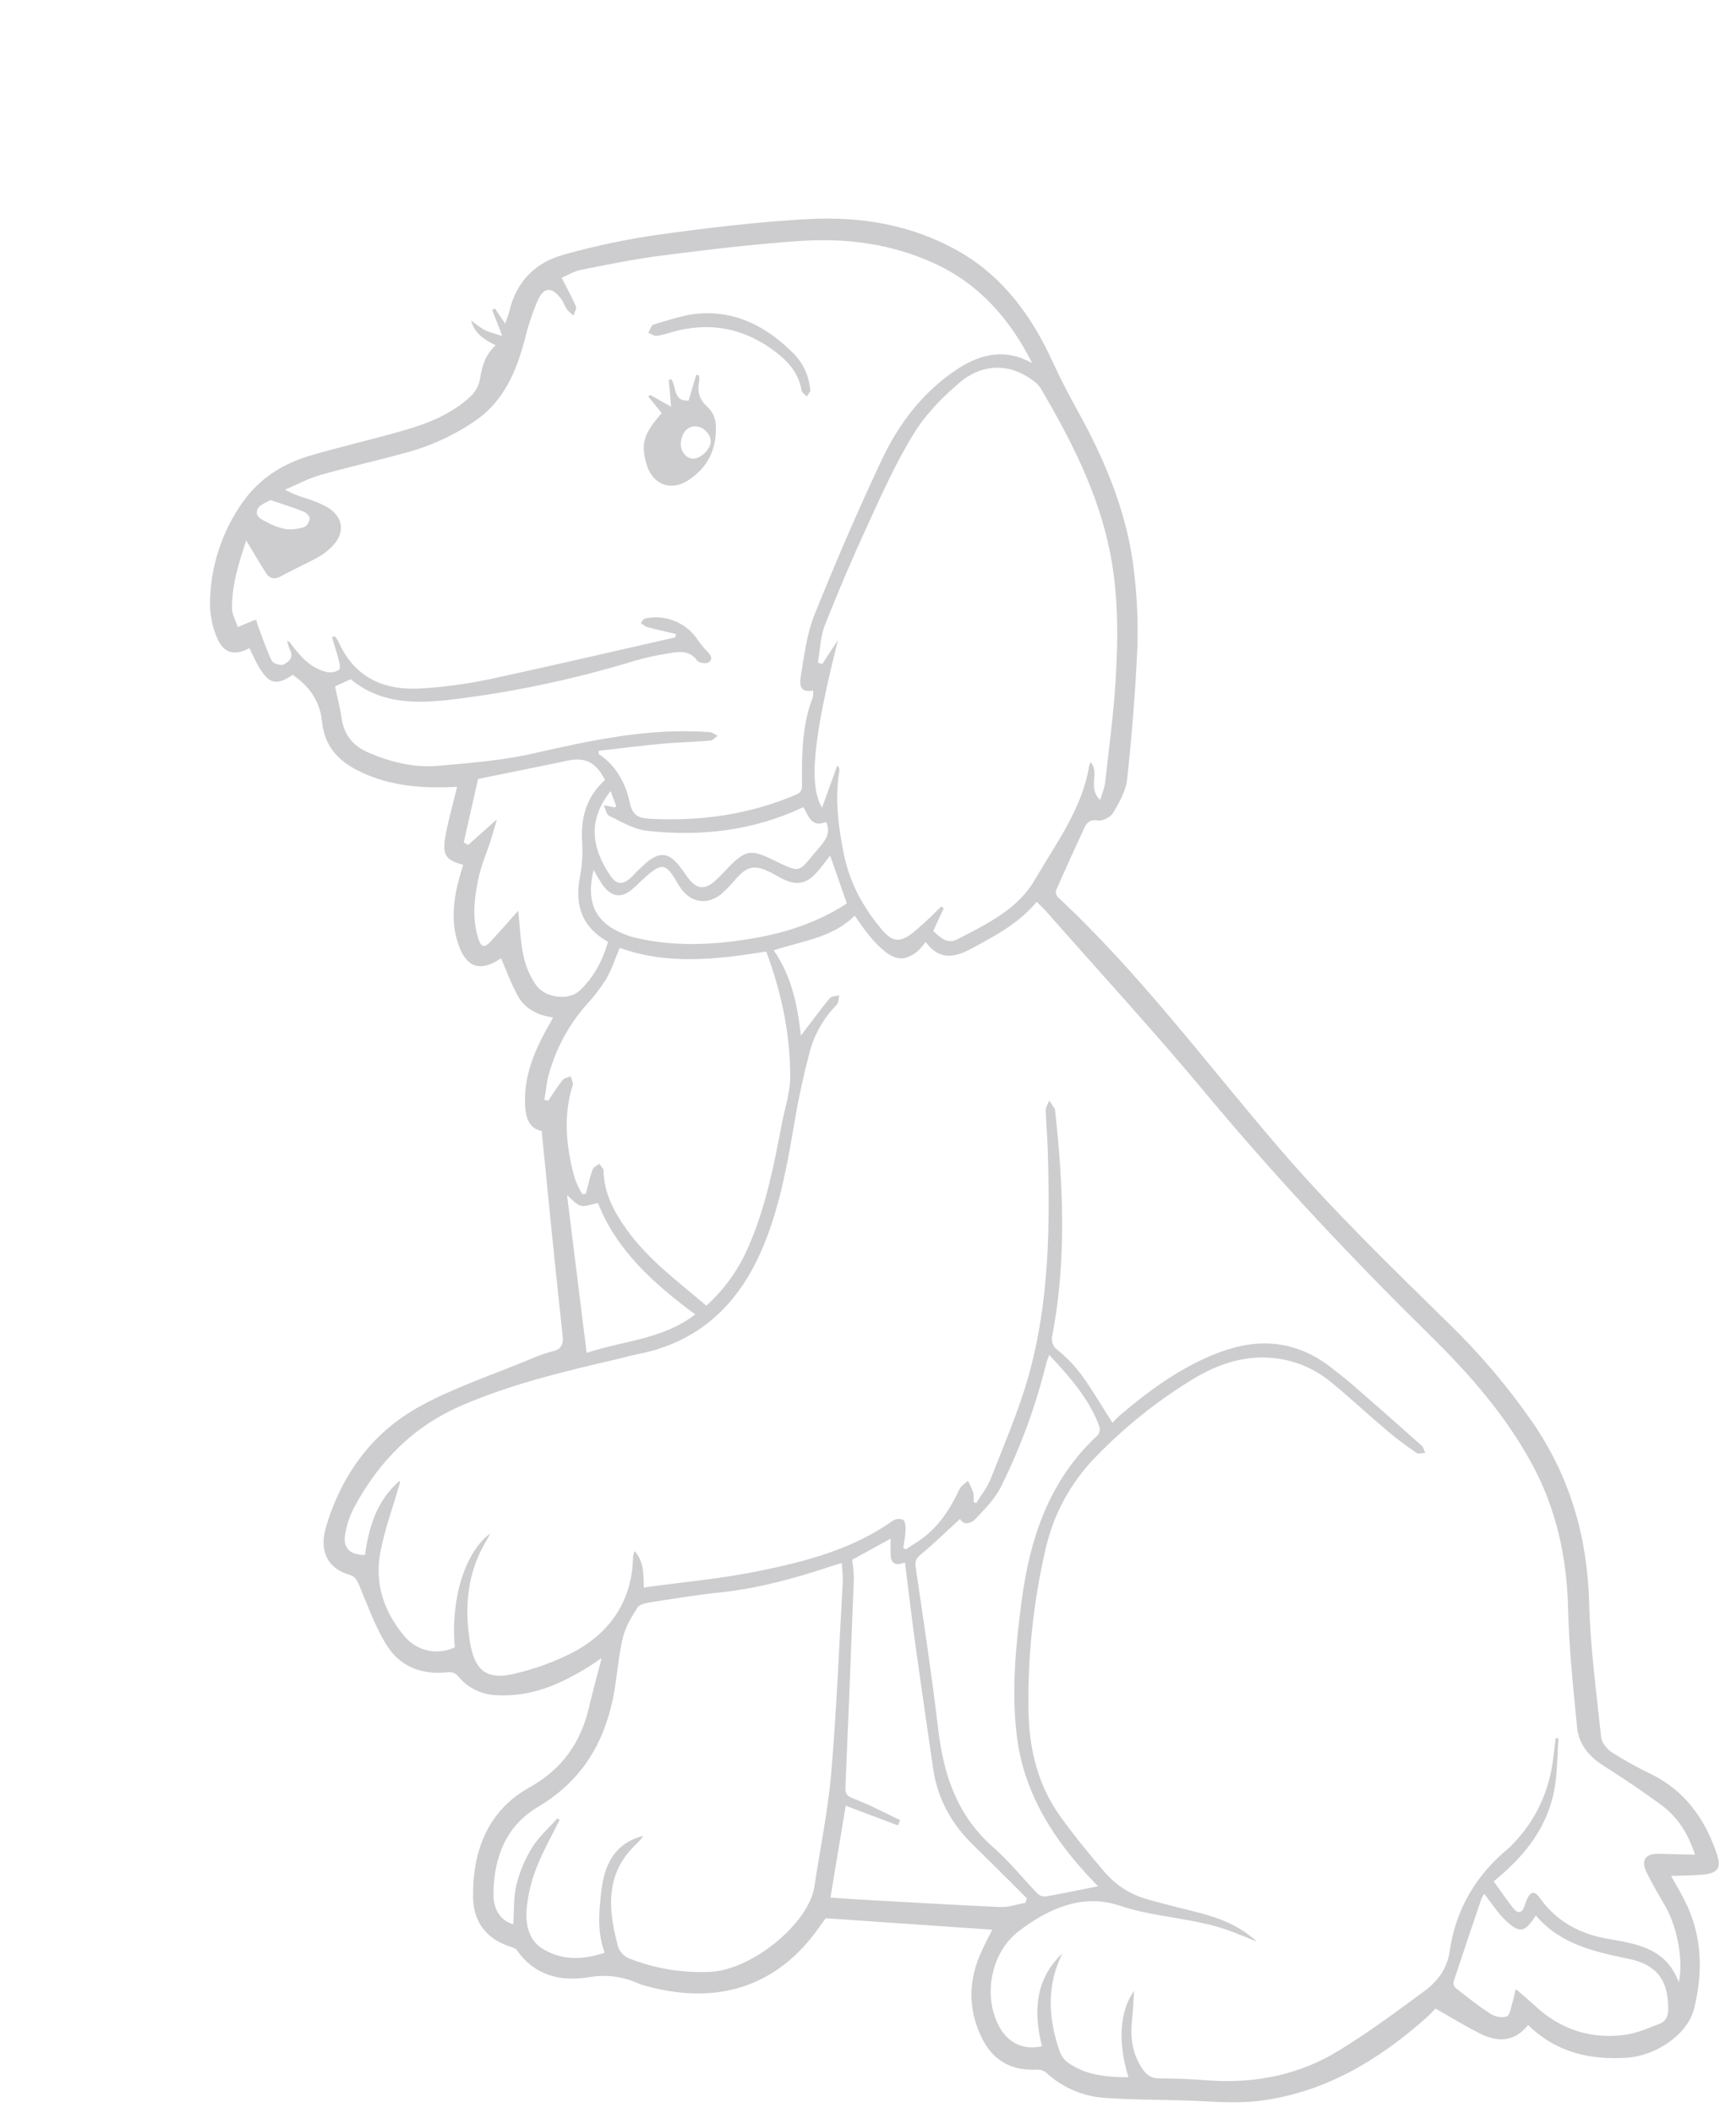 <svg xmlns="http://www.w3.org/2000/svg" xmlns:xlink="http://www.w3.org/1999/xlink" width="212" zoomAndPan="magnify" viewBox="0 0 159 193.5" height="258" preserveAspectRatio="xMidYMid meet" version="1.0"><defs><clipPath id="a51055197a"><path d="M 19 20 L 158 20 L 158 193 L 19 193 Z M 19 20 " clip-rule="nonzero"/></clipPath><clipPath id="2bf28a9168"><path d="M 21.766 15.859 L 168.035 25.969 L 156.277 196.121 L 10.004 186.012 Z M 21.766 15.859 " clip-rule="nonzero"/></clipPath><clipPath id="5e1675ac60"><path d="M 21.766 15.859 L 168.035 25.969 L 156.277 196.121 L 10.004 186.012 Z M 21.766 15.859 " clip-rule="nonzero"/></clipPath><clipPath id="f97a7e5b5e"><path d="M 58 34 L 66 34 L 66 45 L 58 45 Z M 58 34 " clip-rule="nonzero"/></clipPath><clipPath id="ba39b5c41a"><path d="M 21.766 15.859 L 168.035 25.969 L 156.277 196.121 L 10.004 186.012 Z M 21.766 15.859 " clip-rule="nonzero"/></clipPath><clipPath id="5a26aa1450"><path d="M 21.766 15.859 L 168.035 25.969 L 156.277 196.121 L 10.004 186.012 Z M 21.766 15.859 " clip-rule="nonzero"/></clipPath><clipPath id="d98aaa4e01"><path d="M 59 28 L 75 28 L 75 37 L 59 37 Z M 59 28 " clip-rule="nonzero"/></clipPath><clipPath id="71a90bc9ab"><path d="M 21.766 15.859 L 168.035 25.969 L 156.277 196.121 L 10.004 186.012 Z M 21.766 15.859 " clip-rule="nonzero"/></clipPath><clipPath id="3d1bd416c1"><path d="M 21.766 15.859 L 168.035 25.969 L 156.277 196.121 L 10.004 186.012 Z M 21.766 15.859 " clip-rule="nonzero"/></clipPath></defs><g clip-path="url(#a51055197a)"><g clip-path="url(#2bf28a9168)"><g clip-path="url(#5e1675ac60)"><path fill="#cdccce" d="M 153.047 171.762 C 153.469 172.504 153.863 173.168 154.219 173.859 C 155.906 177.082 156.012 180.496 155.16 183.922 C 154.562 186.312 151.656 188.238 148.98 188.414 C 145.578 188.625 142.496 187.906 139.961 185.414 C 138.719 186.969 137.203 187.008 135.621 186.227 C 134.258 185.555 132.953 184.746 131.48 183.906 C 131.32 184.066 130.992 184.43 130.629 184.754 C 126.211 188.684 121.258 191.633 115.297 192.363 C 112.922 192.652 110.473 192.359 108.055 192.309 C 105.766 192.258 103.469 192.242 101.184 192.086 C 100.188 192.02 99.23 191.789 98.312 191.395 C 97.395 191 96.566 190.465 95.832 189.789 C 95.594 189.59 95.324 189.496 95.016 189.5 C 92.559 189.625 90.863 188.637 89.828 186.398 C 88.637 183.812 88.723 181.23 89.898 178.672 C 90.195 178.023 90.531 177.391 90.879 176.688 L 75.625 175.637 C 75.469 175.852 75.348 176.02 75.219 176.195 C 71.129 182.215 65.281 183.668 58.711 181.707 C 58.652 181.688 58.594 181.664 58.535 181.637 C 57.062 180.965 55.527 180.766 53.93 181.039 C 51.383 181.453 48.984 180.922 47.352 178.57 C 47.215 178.375 46.887 178.285 46.621 178.203 C 44.484 177.477 43.355 175.898 43.332 173.742 C 43.273 169.512 44.633 165.816 48.508 163.652 C 51.516 161.969 53.211 159.527 53.961 156.273 C 54.285 154.875 54.676 153.492 55.105 151.816 C 54.527 152.203 54.188 152.445 53.832 152.664 C 51.285 154.234 48.605 155.398 45.52 155.215 C 44.82 155.199 44.156 155.039 43.527 154.727 C 42.898 154.418 42.367 153.988 41.93 153.441 C 41.699 153.199 41.414 153.086 41.082 153.105 C 38.629 153.402 36.582 152.598 35.336 150.512 C 34.328 148.844 33.656 146.961 32.898 145.148 C 32.68 144.656 32.535 144.344 31.957 144.172 C 30.008 143.602 29.211 142.016 29.855 139.832 C 31.289 134.996 34.129 131.105 38.559 128.711 C 41.703 127.008 45.164 125.863 48.492 124.48 C 49.18 124.172 49.887 123.918 50.613 123.727 C 51.461 123.531 51.613 123.039 51.531 122.289 C 51.211 119.332 50.898 116.371 50.594 113.406 C 50.266 110.164 49.945 106.926 49.613 103.559 C 48.297 103.281 48.105 102.121 48.086 100.824 C 48.051 98.516 48.863 96.469 49.926 94.484 C 50.145 94.078 50.375 93.68 50.66 93.164 C 49.23 92.961 48.086 92.371 47.434 91.195 C 46.832 90.121 46.414 88.938 45.906 87.77 C 45.969 87.773 45.906 87.746 45.859 87.766 C 43.984 89.02 42.715 88.609 41.98 86.461 C 41.27 84.395 41.527 82.316 42.102 80.258 C 42.203 79.902 42.32 79.547 42.43 79.191 C 40.895 78.77 40.516 78.328 40.766 76.766 C 41.02 75.203 41.484 73.668 41.867 72.043 C 41.535 72.055 41.199 72.074 40.855 72.082 C 38.027 72.156 35.285 71.836 32.719 70.523 C 30.875 69.59 29.699 68.18 29.496 66.094 C 29.32 64.188 28.32 62.836 26.809 61.789 C 25.309 62.805 24.633 62.645 23.68 61.012 C 23.367 60.488 23.121 59.902 22.848 59.344 C 21.469 60.09 20.441 59.816 19.848 58.328 C 19.438 57.34 19.234 56.312 19.234 55.246 C 19.246 53.586 19.508 51.969 20.02 50.391 C 20.527 48.812 21.262 47.348 22.219 45.992 C 23.773 43.797 25.926 42.438 28.461 41.703 C 31.258 40.887 34.105 40.23 36.898 39.434 C 39.211 38.777 41.434 37.895 43.199 36.199 C 43.625 35.75 43.883 35.223 43.98 34.613 C 44.168 33.496 44.453 32.473 45.402 31.609 C 44.359 31.125 43.461 30.516 43.145 29.34 C 43.531 29.664 43.941 29.957 44.379 30.219 C 44.906 30.438 45.445 30.613 46 30.754 L 45.078 28.371 L 45.336 28.254 L 46.27 29.629 C 46.434 29.137 46.574 28.82 46.656 28.484 C 47.289 25.801 49.016 24.035 51.605 23.328 C 54.441 22.527 57.316 21.918 60.234 21.5 C 64.816 20.863 69.445 20.305 74.074 20.059 C 78.828 19.809 83.48 20.57 87.715 22.957 C 91.855 25.289 94.492 28.926 96.426 33.16 C 97.129 34.699 97.918 36.199 98.734 37.676 C 101.32 42.352 103.336 47.23 103.895 52.586 C 104.152 54.832 104.242 57.086 104.168 59.348 C 103.988 63.352 103.664 67.352 103.238 71.34 C 103.125 72.402 102.52 73.457 101.965 74.41 C 101.734 74.805 100.996 75.195 100.566 75.125 C 99.82 75 99.531 75.328 99.289 75.859 C 98.418 77.734 97.562 79.613 96.73 81.504 C 96.668 81.738 96.719 81.945 96.875 82.129 C 104.398 89.133 110.508 97.387 117.18 105.148 C 122.059 110.824 127.418 116.008 132.758 121.25 C 135.582 123.996 138.117 126.988 140.359 130.223 C 143.793 135.211 145.383 140.707 145.547 146.75 C 145.66 150.871 146.215 154.984 146.652 159.094 C 146.707 159.586 147.199 160.164 147.648 160.461 C 148.785 161.184 149.961 161.836 151.176 162.418 C 154.316 163.945 156.16 166.539 157.238 169.738 C 157.68 171.055 157.355 171.508 155.941 171.645 C 155.016 171.734 154.086 171.723 153.047 171.762 Z M 103.867 182.285 C 103.809 183.176 103.781 184.043 103.688 184.887 C 103.504 186.496 103.688 188.016 104.609 189.395 C 104.996 189.977 105.434 190.312 106.211 190.305 C 107.727 190.293 109.23 190.387 110.734 190.492 C 115 190.785 119.02 189.977 122.648 187.746 C 125.367 186.074 127.945 184.168 130.512 182.27 C 131.688 181.402 132.559 180.195 132.773 178.688 C 133.332 174.77 135.223 171.629 138.266 169.148 C 138.289 169.125 138.309 169.098 138.332 169.078 C 140.188 167.242 141.41 165.055 142 162.512 C 142.258 161.414 142.332 160.27 142.484 159.152 L 142.734 159.168 C 142.633 160.648 142.641 162.145 142.406 163.602 C 141.816 167.258 139.645 169.961 136.805 172.262 C 137.453 173.16 138 173.965 138.602 174.723 C 138.984 175.207 139.383 175.23 139.621 174.539 C 139.695 174.332 139.762 174.125 139.852 173.922 C 140.184 173.164 140.551 173.105 141.047 173.801 C 142.594 175.984 144.77 177.102 147.34 177.539 C 149.973 177.992 152.617 178.41 153.762 181.512 C 154.188 179.523 153.641 176.543 152.586 174.648 C 151.973 173.555 151.305 172.488 150.773 171.355 C 150.289 170.312 150.746 169.715 151.883 169.742 L 155.242 169.824 C 154.633 167.91 153.672 166.402 152.207 165.309 C 150.477 164.02 148.672 162.828 146.848 161.66 C 145.516 160.812 144.594 159.688 144.445 158.141 C 144.094 154.555 143.707 150.965 143.625 147.371 C 143.52 142.609 142.551 138.121 140.25 133.93 C 137.855 129.562 134.621 125.852 131.094 122.383 C 123.926 115.336 117.043 108.031 110.598 100.305 C 105.82 94.562 100.758 89.055 95.816 83.445 C 95.559 83.152 95.266 82.887 94.953 82.574 C 93.328 84.523 91.242 85.629 89.172 86.75 C 87.707 87.543 86.188 88.148 84.777 86.246 C 84.57 86.535 84.344 86.805 84.094 87.055 C 83.023 87.926 82.203 87.988 81.113 87.172 C 80.551 86.719 80.047 86.207 79.598 85.641 C 79.133 85.082 78.723 84.453 78.281 83.844 C 76.211 85.895 73.441 86.152 70.867 87.016 C 72.547 89.434 73.059 92.176 73.352 94.824 C 74.211 93.703 75.074 92.523 76 91.398 C 76.16 91.203 76.574 91.215 76.871 91.133 C 76.797 91.426 76.812 91.805 76.629 92 C 75.441 93.215 74.621 94.641 74.168 96.281 C 73.633 98.305 73.176 100.359 72.824 102.426 C 72.18 106.195 71.531 109.973 70.137 113.551 C 68.027 118.969 64.43 122.789 58.492 123.973 C 57.633 124.145 56.789 124.391 55.93 124.586 C 51.32 125.648 46.742 126.781 42.363 128.656 C 37.863 130.578 34.699 133.809 32.438 138.02 C 32.012 138.828 31.734 139.68 31.598 140.582 C 31.414 141.777 32.109 142.383 33.43 142.379 C 33.789 139.793 34.52 137.352 36.621 135.57 C 36.637 135.727 36.613 135.875 36.555 136.023 C 35.973 138.031 35.246 140.012 34.848 142.059 C 34.273 144.969 35.16 147.594 37.059 149.836 C 37.332 150.164 37.652 150.438 38.016 150.66 C 38.383 150.879 38.773 151.035 39.188 151.125 C 39.605 151.215 40.023 151.234 40.449 151.184 C 40.871 151.133 41.273 151.016 41.66 150.828 C 41.242 146.516 42.586 142.074 44.898 140.422 C 44.754 140.691 44.676 140.855 44.582 141.004 C 42.797 143.945 42.496 147.145 43.062 150.453 C 43.512 153.078 44.703 153.891 47.316 153.203 C 49.148 152.762 50.906 152.109 52.582 151.242 C 55.984 149.391 57.918 146.48 57.984 142.496 C 58.016 142.332 58.062 142.172 58.125 142.02 C 59.031 143.055 58.918 144.23 58.965 145.355 C 62.504 144.867 66.016 144.559 69.441 143.859 C 73.773 142.98 78.066 141.875 81.77 139.242 C 82.07 139.055 82.387 139.027 82.715 139.16 C 82.906 139.277 82.957 139.742 82.945 140.051 C 82.922 140.613 82.805 141.176 82.73 141.742 L 82.973 141.863 C 83.586 141.445 84.238 141.074 84.805 140.605 C 86.188 139.461 87.113 137.992 87.871 136.367 C 88.016 136.055 88.383 135.844 88.645 135.586 C 88.84 135.938 89.004 136.301 89.141 136.676 C 89.188 136.961 89.199 137.246 89.172 137.535 L 89.418 137.617 C 89.867 136.879 90.438 136.176 90.746 135.395 C 91.949 132.305 93.281 129.242 94.184 126.059 C 96.121 119.223 96.18 112.18 95.957 105.137 C 95.922 103.977 95.805 102.82 95.781 101.664 C 95.773 101.371 95.988 101.07 96.094 100.773 C 96.266 101.02 96.438 101.266 96.602 101.516 C 96.629 101.574 96.637 101.637 96.637 101.699 C 97.391 108.559 97.688 115.402 96.391 122.227 C 96.312 122.496 96.32 122.762 96.414 123.027 C 96.512 123.289 96.676 123.5 96.91 123.652 C 97.742 124.328 98.473 125.098 99.105 125.961 C 100.086 127.32 100.926 128.777 101.891 130.277 C 102.102 130.043 102.324 129.816 102.555 129.605 C 105.344 127.238 108.277 125.09 111.742 123.801 C 115.363 122.457 118.766 122.773 121.875 125.18 C 122.617 125.758 123.359 126.34 124.07 126.957 C 126.129 128.746 128.176 130.551 130.211 132.367 C 130.383 132.52 130.434 132.809 130.539 133.031 C 130.27 133.039 129.922 133.156 129.738 133.031 C 128.812 132.391 127.898 131.723 127.039 130.992 C 125.336 129.555 123.715 128.035 121.98 126.613 C 120.676 125.516 119.184 124.801 117.512 124.473 C 114.348 123.875 111.535 124.836 108.926 126.48 C 105.816 128.414 102.988 130.691 100.434 133.316 C 98.043 135.75 96.477 138.637 95.734 141.965 C 94.625 146.824 94.113 151.746 94.199 156.727 C 94.27 160.141 95.043 163.398 97.051 166.227 C 98.32 168.012 99.723 169.711 101.145 171.383 C 102.195 172.613 103.5 173.453 105.055 173.895 C 106.617 174.352 108.211 174.715 109.785 175.125 C 111.664 175.621 113.469 176.27 115.113 177.773 C 114.184 177.402 113.473 177.102 112.75 176.832 C 109.449 175.598 105.879 175.602 102.52 174.477 C 99.156 173.352 96.012 174.75 93.301 176.828 C 90.762 178.773 90.008 182.723 91.496 185.523 C 92.316 187.07 93.723 187.738 95.43 187.359 C 94.66 184.227 94.773 181.266 97.301 178.855 C 95.84 181.805 96.004 184.801 97.047 187.805 C 97.191 188.223 97.434 188.566 97.785 188.84 C 99.441 190.027 101.363 190.195 103.355 190.199 C 102.355 186.992 102.551 184.137 103.867 182.285 Z M 94.539 33.25 C 92.508 29.23 89.703 25.996 85.547 24.102 C 81.656 22.32 77.523 21.781 73.316 22.059 C 69.113 22.34 64.891 22.855 60.695 23.387 C 58.18 23.703 55.691 24.215 53.207 24.711 C 52.539 24.844 51.926 25.23 51.441 25.438 C 51.934 26.406 52.391 27.215 52.75 28.066 C 52.836 28.27 52.609 28.605 52.523 28.879 C 52.305 28.719 52.109 28.535 51.934 28.332 C 51.719 28.031 51.609 27.652 51.387 27.355 C 50.535 26.246 49.832 26.242 49.246 27.516 C 48.746 28.695 48.344 29.91 48.047 31.16 C 47.277 33.996 46.191 36.613 43.688 38.418 C 41.633 39.848 39.395 40.879 36.969 41.504 C 34.434 42.203 31.859 42.77 29.332 43.496 C 28.215 43.812 27.172 44.383 26.09 44.84 C 26.707 45.172 27.352 45.434 28.023 45.621 C 28.652 45.82 29.262 46.066 29.848 46.367 C 31.496 47.281 31.691 48.859 30.301 50.148 C 29.941 50.496 29.539 50.793 29.098 51.043 C 27.996 51.637 26.852 52.145 25.754 52.754 C 25.117 53.105 24.668 52.969 24.316 52.402 C 23.723 51.461 23.164 50.5 22.555 49.484 C 21.879 51.512 21.234 53.543 21.25 55.695 C 21.258 56.273 21.598 56.848 21.781 57.422 C 22.277 57.203 22.77 57 23.266 56.793 C 23.336 56.777 23.41 56.773 23.484 56.773 C 23.512 56.918 23.543 57.059 23.586 57.199 C 24.012 58.309 24.375 59.434 24.887 60.496 C 25.008 60.754 25.711 60.973 25.961 60.848 C 26.414 60.629 26.941 60.223 26.559 59.508 C 26.445 59.238 26.363 58.961 26.305 58.676 C 26.445 58.723 26.555 58.809 26.637 58.934 C 27.504 60.109 28.457 61.203 29.961 61.539 C 30.355 61.605 30.727 61.535 31.066 61.32 C 31.195 61.234 31.105 60.711 31.02 60.402 C 30.844 59.711 30.609 59.027 30.406 58.348 L 30.648 58.254 C 30.781 58.406 30.898 58.566 30.996 58.746 C 32.523 62.168 35.32 63.293 38.82 63.023 C 40.789 62.887 42.738 62.621 44.672 62.227 C 50.418 60.992 56.137 59.652 61.867 58.355 L 61.906 58.051 C 61.016 57.84 60.117 57.645 59.234 57.402 C 59.027 57.305 58.848 57.18 58.688 57.02 C 58.824 56.887 58.938 56.664 59.098 56.629 C 59.543 56.531 59.996 56.504 60.449 56.539 C 60.906 56.578 61.344 56.684 61.77 56.852 C 62.191 57.02 62.586 57.246 62.941 57.531 C 63.297 57.816 63.605 58.145 63.863 58.523 C 64.109 58.887 64.379 59.23 64.68 59.555 C 65.004 59.887 65.387 60.258 64.922 60.637 C 64.727 60.797 64.023 60.711 63.871 60.5 C 63.09 59.438 62.066 59.684 61.062 59.855 C 60.07 60.008 59.09 60.223 58.125 60.504 C 53.051 62.055 47.883 63.188 42.621 63.895 C 38.918 64.395 35.215 64.758 32.121 62.191 L 30.684 62.848 C 30.871 63.777 31.137 64.707 31.27 65.66 C 31.488 67.234 32.273 68.285 33.754 68.914 C 35.781 69.777 37.887 70.312 40.07 70.125 C 43 69.867 45.965 69.641 48.82 68.992 C 54.16 67.781 59.473 66.625 64.996 67.039 C 65.246 67.055 65.484 67.258 65.727 67.367 C 65.504 67.523 65.289 67.793 65.059 67.812 C 63.586 67.934 62.113 67.961 60.645 68.098 C 58.707 68.273 56.773 68.527 54.84 68.746 L 54.836 69.039 C 56.457 70.117 57.32 71.746 57.684 73.52 C 57.938 74.746 58.613 74.922 59.547 74.969 C 64.156 75.211 68.617 74.59 72.891 72.77 C 73.344 72.578 73.453 72.359 73.457 71.867 C 73.43 69.168 73.438 66.461 74.434 63.871 C 74.477 63.664 74.492 63.453 74.477 63.238 C 73.461 63.363 73.148 63.074 73.363 61.797 C 73.672 59.949 73.898 58.031 74.59 56.312 C 76.516 51.523 78.566 46.758 80.762 42.098 C 82.34 38.742 84.586 35.82 87.742 33.758 C 89.898 32.355 92.145 31.906 94.539 33.25 Z M 76.75 58.609 C 74.48 67.59 74.047 71.926 75.293 73.953 C 75.785 72.598 76.227 71.344 76.688 70.094 C 76.852 70.25 76.91 70.441 76.863 70.664 C 76.445 73.246 76.797 75.793 77.312 78.316 C 77.844 80.891 79.094 83.129 80.773 85.125 C 81.707 86.227 82.391 86.324 83.52 85.48 C 84.273 84.863 84.988 84.211 85.672 83.523 C 85.852 83.355 86.027 83.18 86.211 83.008 L 86.434 83.164 C 86.117 83.848 85.801 84.535 85.477 85.238 C 86.09 85.816 86.746 86.496 87.691 86.004 C 90.383 84.594 93.199 83.297 94.812 80.508 C 96.734 77.191 99.102 74.078 99.754 70.152 C 99.785 70.027 99.828 69.902 99.883 69.785 C 100.762 70.711 99.57 72.16 100.77 73.246 C 100.965 72.574 101.164 72.141 101.215 71.684 C 101.566 68.539 101.996 65.398 102.184 62.242 C 102.422 58.297 102.434 54.348 101.641 50.438 C 100.543 45.039 98.062 40.23 95.312 35.539 C 95.137 35.277 94.918 35.055 94.66 34.875 C 92.559 33.27 90.027 33.203 87.844 35.07 C 86.262 36.41 84.75 37.98 83.676 39.73 C 82.062 42.359 80.777 45.207 79.496 48.012 C 78.094 51.051 76.777 54.129 75.547 57.246 C 75.133 58.309 75.109 59.523 74.906 60.668 L 75.309 60.801 Z M 58.895 168.098 C 58.883 168.148 58.859 168.199 58.828 168.242 C 58.672 168.438 58.504 168.625 58.328 168.801 C 55.367 171.535 55.691 174.879 56.625 178.293 C 56.828 178.789 57.176 179.137 57.672 179.34 C 60.012 180.246 62.434 180.652 64.941 180.555 C 68.793 180.445 74.082 176.148 74.594 172.727 C 75.105 169.305 75.824 165.867 76.129 162.41 C 76.621 156.598 76.855 150.762 77.184 144.938 C 77.223 144.363 77.133 143.781 77.102 143.117 C 76.676 143.246 76.379 143.32 76.086 143.422 C 72.812 144.508 69.504 145.426 66.051 145.793 C 63.934 146.016 61.828 146.355 59.723 146.688 C 59.25 146.762 58.605 146.859 58.387 147.195 C 57.824 148.059 57.266 149.008 57.035 149.996 C 56.617 151.789 56.516 153.652 56.152 155.457 C 55.277 159.766 53.172 163.137 49.23 165.473 C 46.34 167.184 45.18 170.16 45.199 173.508 C 45.207 174.93 45.902 175.875 47.008 176.188 C 47.094 174.984 47.02 173.734 47.301 172.57 C 47.605 171.352 48.09 170.211 48.754 169.145 C 49.363 168.16 50.277 167.363 51.059 166.488 L 51.25 166.645 C 50.547 168.074 49.742 169.469 49.164 170.953 C 48.676 172.168 48.367 173.426 48.238 174.73 C 48.125 176.18 48.367 177.676 49.824 178.512 C 51.598 179.527 53.449 179.434 55.383 178.797 C 54.684 176.918 54.859 175.078 55.066 173.23 C 55.344 170.789 56.238 168.793 58.895 168.098 Z M 70.18 87.121 C 65.594 87.871 61.062 88.352 56.762 86.789 C 56.32 87.824 56.008 88.812 55.492 89.688 C 54.953 90.539 54.34 91.328 53.652 92.062 C 52.09 93.867 50.977 95.914 50.312 98.203 C 50.062 99.004 50.008 99.863 49.859 100.691 L 50.199 100.801 C 50.637 100.164 51.047 99.504 51.523 98.898 C 51.676 98.703 52.016 98.664 52.273 98.551 C 52.34 98.824 52.52 99.133 52.449 99.363 C 51.562 102.23 51.855 105.07 52.641 107.887 C 52.828 108.395 53.059 108.879 53.332 109.344 L 53.66 109.305 C 53.859 108.562 54.016 107.82 54.27 107.098 C 54.352 106.875 54.668 106.734 54.879 106.559 C 55.016 106.77 55.273 106.977 55.277 107.188 C 55.316 109.234 56.223 110.926 57.363 112.535 C 59.355 115.336 62.102 117.336 64.691 119.551 C 66.406 118 67.711 116.16 68.602 114.027 C 70.164 110.434 70.895 106.625 71.629 102.801 C 71.895 101.414 72.367 100.031 72.375 98.645 C 72.391 94.715 71.586 90.918 70.18 87.121 Z M 100.57 172.711 C 100.469 172.605 100.297 172.438 100.129 172.258 C 96.527 168.48 93.781 164.262 93.129 158.922 C 92.629 154.832 93.023 150.789 93.551 146.73 C 94.312 140.898 96.066 135.539 100.547 131.406 C 100.727 131.164 100.77 130.895 100.684 130.605 C 99.75 128.043 97.961 126.074 96.098 124.055 C 96 124.293 95.914 124.531 95.84 124.777 C 94.871 128.719 93.484 132.504 91.676 136.137 C 91.145 137.223 90.219 138.145 89.375 139.043 C 88.93 139.516 88.27 139.695 87.926 139.074 C 86.754 140.156 85.621 141.266 84.402 142.277 C 83.969 142.637 83.77 142.863 83.863 143.477 C 84.594 148.438 85.344 153.391 85.934 158.367 C 86.43 162.516 87.66 166.223 90.922 169.094 C 92.422 170.41 93.684 172 95.082 173.438 C 95.316 173.613 95.574 173.68 95.863 173.633 C 97.422 173.352 98.977 173.027 100.57 172.711 Z M 93.914 174.227 C 93.961 174.09 94.008 173.953 94.051 173.816 C 93.57 173.332 93.09 172.844 92.602 172.363 C 91.465 171.238 90.336 170.102 89.188 168.988 C 87.184 167.051 85.879 164.746 85.473 161.977 C 84.914 158.168 84.367 154.355 83.832 150.543 C 83.5 148.074 83.203 145.598 82.887 143.066 C 82.238 143.312 81.68 143.324 81.586 142.52 C 81.555 141.973 81.551 141.43 81.578 140.883 L 78.043 142.816 C 78.133 143.379 78.188 143.945 78.203 144.516 C 77.961 150.883 77.707 157.242 77.434 163.594 C 77.406 164.246 77.562 164.453 78.195 164.695 C 79.648 165.242 81.031 165.988 82.441 166.652 L 82.246 167.141 L 77.461 165.336 C 76.977 168.238 76.527 170.941 76.059 173.746 C 76.785 173.797 77.531 173.848 78.281 173.902 C 82.73 174.148 87.176 174.414 91.629 174.613 C 92.371 174.633 93.148 174.367 93.914 174.227 Z M 47.461 83.391 C 47.617 84.777 47.656 86.191 47.953 87.555 C 48.164 88.535 48.559 89.438 49.141 90.254 C 49.965 91.375 52.09 91.633 53.07 90.723 C 54.363 89.523 55.184 87.977 55.691 86.238 C 53.297 84.898 52.637 82.898 53.102 80.363 C 53.312 79.312 53.383 78.25 53.324 77.18 C 53.156 74.914 53.703 72.957 55.41 71.418 C 54.562 69.742 53.559 69.273 51.812 69.68 C 51.301 69.801 50.773 69.902 50.25 70.008 L 43.785 71.324 C 43.34 73.309 42.906 75.227 42.473 77.141 L 42.883 77.363 L 45.508 75.023 C 45.293 75.766 45.145 76.316 44.973 76.867 C 44.578 78.098 44.047 79.277 43.801 80.52 C 43.426 82.301 43.234 84.125 43.805 85.922 C 44.066 86.758 44.367 86.828 44.953 86.191 C 45.797 85.277 46.613 84.336 47.461 83.391 Z M 138.824 182.113 C 139.57 182.762 140.078 183.18 140.555 183.625 C 142.918 185.848 145.746 186.754 148.938 186.297 C 149.996 186.141 151.016 185.684 152.027 185.289 C 152.602 185.078 152.793 184.57 152.793 183.926 C 152.793 181.281 151.734 179.883 149.145 179.348 C 146.016 178.699 142.883 178.016 140.668 175.383 C 139.648 176.969 139.195 177.07 137.867 175.805 C 137.137 175.102 136.578 174.223 135.941 173.402 C 135.836 173.547 135.75 173.699 135.684 173.859 C 134.816 176.402 133.953 178.949 133.117 181.492 C 133.109 181.73 133.195 181.922 133.379 182.074 C 134.422 182.883 135.453 183.711 136.559 184.418 C 136.949 184.668 137.633 184.793 138.02 184.613 C 138.32 184.477 138.387 183.789 138.527 183.34 C 138.641 183.027 138.684 182.691 138.824 182.113 Z M 54.367 79.652 C 53.613 82.797 54.609 84.652 57.535 85.668 C 57.715 85.73 57.895 85.789 58.074 85.836 C 61.777 86.727 65.488 86.535 69.195 85.879 C 72.188 85.352 75.008 84.383 77.562 82.723 L 76.031 78.336 C 75.66 78.812 75.316 79.293 74.926 79.746 C 73.863 80.98 72.957 81.145 71.52 80.391 C 71.16 80.203 70.812 79.988 70.445 79.812 C 69.121 79.176 68.434 79.324 67.449 80.414 C 67.016 80.949 66.535 81.441 66.016 81.898 C 64.723 82.898 63.285 82.648 62.344 81.312 C 62.07 80.93 61.863 80.504 61.598 80.117 C 61.004 79.258 60.57 79.156 59.73 79.793 C 59.109 80.254 58.566 80.84 57.977 81.359 C 56.961 82.254 56.078 82.184 55.258 81.105 C 54.941 80.68 54.699 80.203 54.367 79.652 Z M 55.926 72.434 C 53.746 75.152 54.242 77.73 55.895 80.172 C 56.488 81.043 57.082 81.035 57.844 80.309 C 58.312 79.805 58.809 79.324 59.332 78.875 C 60.484 77.992 61.238 78.102 62.16 79.215 C 62.438 79.551 62.68 79.922 62.938 80.277 C 63.816 81.477 64.555 81.547 65.652 80.516 C 66.062 80.129 66.434 79.703 66.832 79.301 C 68.27 77.859 68.809 77.77 70.656 78.664 C 73.555 80.066 73.039 79.895 74.938 77.723 C 75.57 76.996 76.145 76.297 75.66 75.254 C 74.316 75.836 74.051 74.676 73.582 73.906 C 68.98 76.078 64.156 76.617 59.215 76.062 C 58.031 75.93 56.895 75.227 55.781 74.691 C 55.539 74.57 55.457 74.062 55.301 73.73 C 55.629 73.797 55.953 73.867 56.277 73.926 C 56.316 73.93 56.367 73.879 56.449 73.824 Z M 54.77 110.152 C 54.141 110.266 53.602 110.523 53.184 110.395 C 52.707 110.25 52.34 109.758 51.934 109.426 C 52.527 114.188 53.121 118.988 53.73 123.879 C 56.949 122.766 60.617 122.695 63.676 120.352 C 59.887 117.547 56.465 114.488 54.77 110.156 Z M 24.781 45.785 C 24.418 46.012 23.828 46.176 23.625 46.547 C 23.254 47.219 23.914 47.547 24.402 47.793 C 24.949 48.102 25.527 48.316 26.141 48.445 C 26.723 48.508 27.293 48.445 27.852 48.262 C 28.094 48.188 28.344 47.766 28.367 47.48 C 28.383 47.281 28.066 46.957 27.824 46.852 C 26.906 46.484 25.961 46.188 24.781 45.785 Z M 24.781 45.785 " fill-opacity="1" fill-rule="nonzero"/></g></g></g><g clip-path="url(#f97a7e5b5e)"><g clip-path="url(#ba39b5c41a)"><g clip-path="url(#5a26aa1450)"><path fill="#cdccce" d="M 59.559 36.164 L 61.465 37.242 C 61.383 36.301 61.332 35.543 61.254 34.781 L 61.492 34.719 C 61.949 35.426 61.676 36.805 63.07 36.676 C 63.309 35.871 63.539 35.098 63.77 34.32 L 64.02 34.367 C 64.047 34.555 64.051 34.742 64.035 34.93 C 63.848 35.863 64.035 36.594 64.816 37.27 C 65.277 37.727 65.527 38.277 65.566 38.926 C 65.672 41.082 64.82 42.859 62.965 44.02 C 61.367 45.016 59.734 44.316 59.215 42.5 C 58.672 40.629 58.941 39.723 60.609 37.824 L 59.371 36.297 Z M 63.777 39.039 C 63 38.984 62.461 39.547 62.359 40.559 C 62.289 41.25 62.801 41.945 63.41 41.996 C 64.105 42.043 65.027 41.227 65.09 40.492 C 65.152 39.832 64.5 39.109 63.777 39.039 Z M 63.777 39.039 " fill-opacity="1" fill-rule="nonzero"/></g></g></g><g clip-path="url(#d98aaa4e01)"><g clip-path="url(#71a90bc9ab)"><g clip-path="url(#3d1bd416c1)"><path fill="#cdccce" d="M 74.223 35.816 L 73.891 36.297 C 73.727 36.117 73.449 35.957 73.422 35.762 C 73.164 34.23 72.258 33.16 71.082 32.258 C 68.211 30.043 65.012 29.41 61.512 30.414 C 61.066 30.566 60.613 30.68 60.148 30.754 C 59.895 30.777 59.637 30.574 59.375 30.469 C 59.535 30.211 59.645 29.777 59.855 29.715 C 61.23 29.32 62.613 28.82 64.023 28.711 C 67.359 28.453 70.113 29.871 72.457 32.145 C 73.523 33.137 74.109 34.363 74.223 35.816 Z M 74.223 35.816 " fill-opacity="1" fill-rule="nonzero"/></g></g></g></svg>